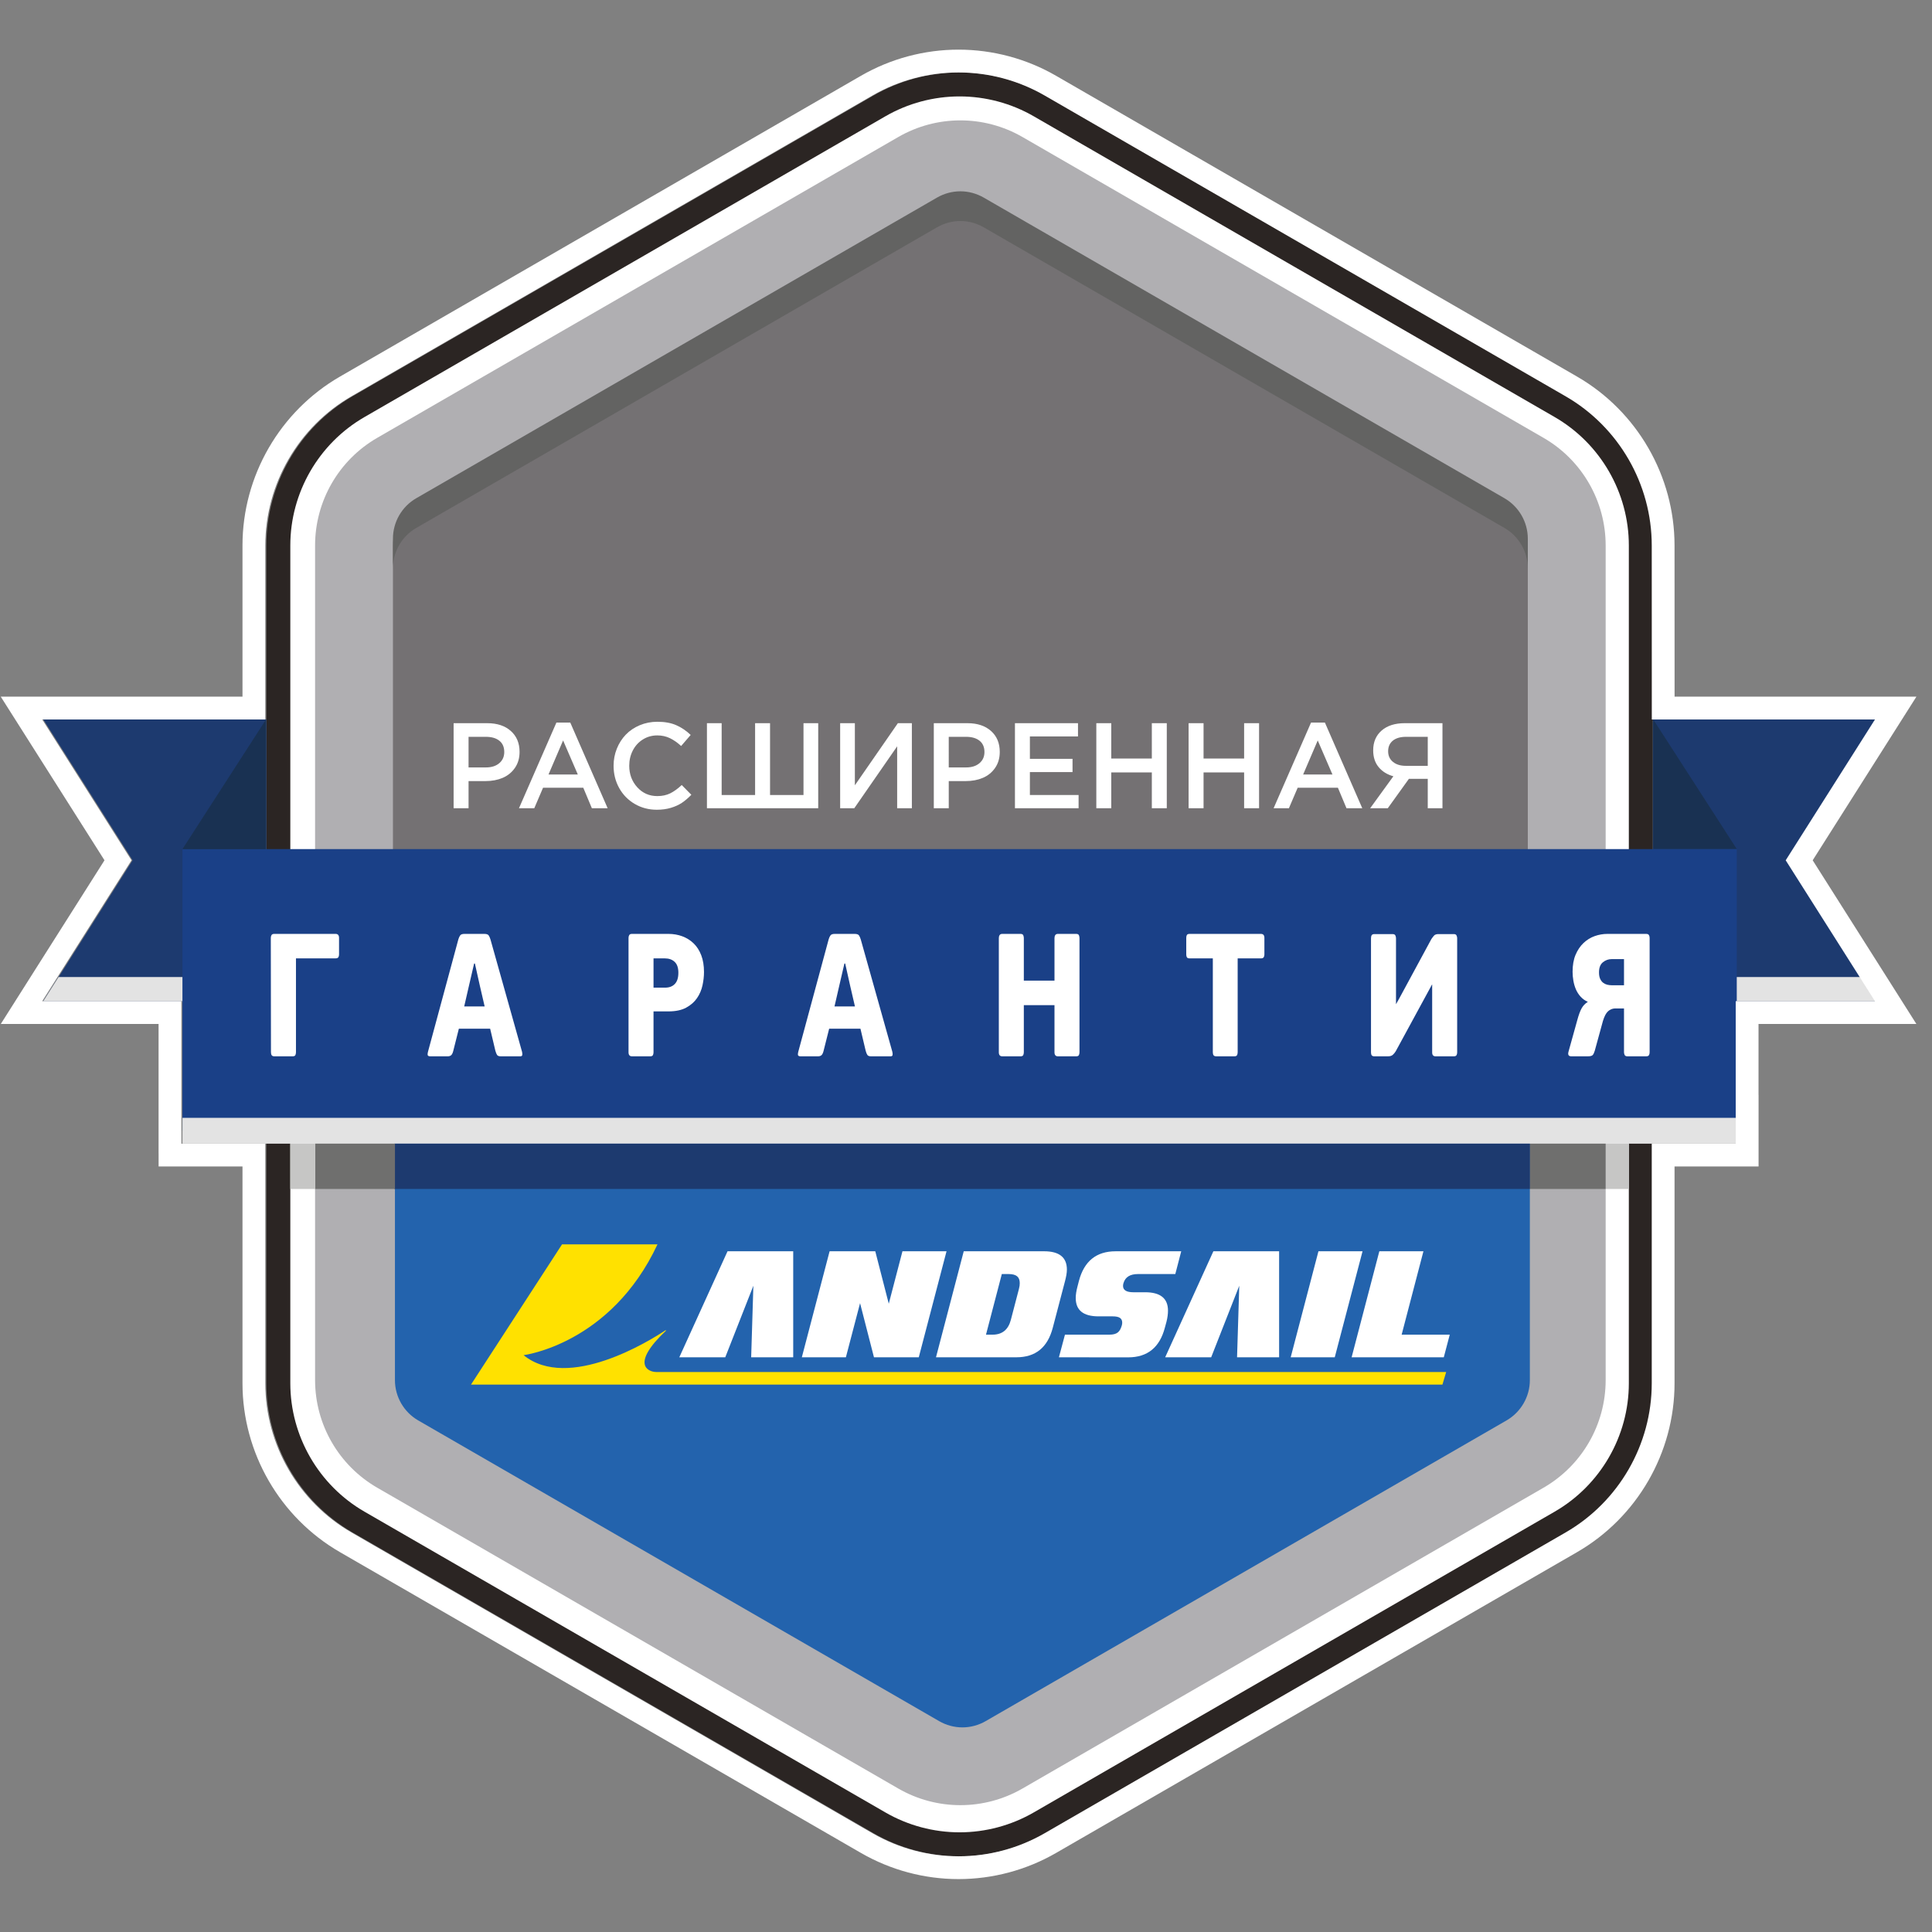 <?xml version="1.0" encoding="utf-8"?>
<!-- Generator: Adobe Illustrator 27.0.0, SVG Export Plug-In . SVG Version: 6.00 Build 0)  -->
<svg version="1.0" xmlns="http://www.w3.org/2000/svg" xmlns:xlink="http://www.w3.org/1999/xlink" x="0px" y="0px"
	 viewBox="0 0 396.85 396.85" enable-background="new 0 0 396.85 396.85" xml:space="preserve">
<rect x="0" y="0" width="396.85" height="396.85" fill="#808080" stroke="none"/>
<g id="Слой_1">
	<g>
		<path fill="#2B2523" d="M197.105,14.881c-6.202,0-12.32,1.64-17.688,4.74L72.397,81.406
			c-10.907,6.298-17.688,18.038-17.688,30.639v172.088c0,12.602,6.781,24.341,17.688,30.641l107.02,61.785
			c5.372,3.1,11.486,4.739,17.688,4.739s12.316-1.639,17.689-4.739l107.02-61.785c10.907-6.3,17.684-18.04,17.684-30.641V112.045
			c0-12.601-6.777-24.34-17.684-30.639L214.794,19.62C209.421,16.52,203.307,14.881,197.105,14.881L197.105,14.881z"/>
		<path fill="#FFFFFF" d="M197.105,19.805c5.338,0,10.605,1.41,15.228,4.077L319.349,85.67c9.391,5.422,15.229,15.527,15.229,26.375
			v172.088c0,10.847-5.838,20.952-15.229,26.374l-107.016,61.788c-4.624,2.668-9.89,4.08-15.228,4.08
			c-5.338,0-10.605-1.412-15.228-4.08L74.861,310.507c-9.393-5.422-15.228-15.527-15.228-26.374V112.045
			c0-10.847,5.835-20.953,15.228-26.375l107.016-61.787C186.5,21.214,191.767,19.805,197.105,19.805"/>
		<path fill="#B0AFB2" d="M317.05,89.934L210.034,28.148c-7.9-4.561-17.632-4.561-25.529,0L77.486,89.934
			c-7.896,4.56-12.765,12.989-12.765,22.111v88.278v62.538v20.619c0,9.123,4.868,17.549,12.769,22.111l107.016,61.784
			c7.896,4.561,17.633,4.561,25.529,0l107.016-61.784c7.901-4.561,12.765-12.987,12.765-22.111v-20.619v-62.538v-88.278
			C329.815,102.923,324.951,94.494,317.05,89.934z"/>
		<path fill="#2363AD" d="M314.247,205.651v77.834c0,3.397-1.832,6.567-4.776,8.274l-107.013,61.78
			c-1.449,0.832-3.101,1.283-4.765,1.283c-1.677,0-3.342-0.45-4.778-1.283l-107.027-61.78c-2.946-1.707-4.765-4.877-4.765-8.274
			v-77.834H314.247z"/>
		<path fill="#747173" d="M313.825,112.041v93.608H80.715v-93.608c0-3.396,1.819-6.567,4.761-8.274L192.49,41.988
			c1.454-0.832,3.103-1.285,4.781-1.285c1.677,0,3.311,0.453,4.778,1.285l107.011,61.779
			C311.991,105.474,313.825,108.645,313.825,112.041z"/>
		<path fill="#636362" d="M313.825,110.632v6.104c0-3.397-1.834-6.567-4.765-8.274L202.048,46.682
			c-1.467-0.832-3.101-1.282-4.778-1.282c-1.677,0-3.327,0.45-4.781,1.282L85.476,108.461c-2.942,1.707-4.761,4.877-4.761,8.274
			v-6.104c0-3.397,1.819-6.566,4.761-8.273l107.013-61.78c1.454-0.832,3.103-1.282,4.781-1.282c1.677,0,3.311,0.45,4.778,1.282
			l107.011,61.78C311.991,104.066,313.825,107.235,313.825,110.632z"/>
		<g>
			<path fill="#FFFFFF" d="M185.372,257.024l-2.81,10.772l-2.772-10.772h-9.383l-5.702,21.776h9.048l2.912-11.119l2.857,11.119
				h9.204l5.7-21.776H185.372z M219.149,260.791c0-2.509-1.552-3.768-4.683-3.768h-16.505l-5.7,21.776h16.505
				c3.963,0,6.427-2.024,7.486-6.08l2.524-9.612C218.997,262.242,219.149,261.473,219.149,260.791z M209.303,264.736l-1.66,6.356
				c-0.528,2.04-1.786,3.061-3.761,3.061h-1.352l3.253-12.454h1.347c1.684,0,2.335,0.62,2.335,1.881
				C209.472,263.914,209.417,264.296,209.303,264.736z M239.915,269.218c0-2.514-1.555-3.777-4.679-3.777h-2.425
				c-1.405,0-2.129-0.424-2.129-1.306c0-0.208,0.03-0.354,0.09-0.568c0.37-1.252,1.342-1.868,3.019-1.868h7.628l1.216-4.675h-13.478
				c-3.963,0-6.466,2.035-7.536,6.084l-0.309,1.201c-0.23,0.866-0.347,1.638-0.347,2.312c0,2.518,1.557,3.77,4.688,3.77h2.904
				c1.424,0,1.956,0.438,1.956,1.321c0,0.159-0.037,0.35-0.086,0.558c-0.382,1.257-0.901,1.883-2.578,1.883h-9.097l-1.24,4.647
				l14.225,0.011c3.961,0,6.477-2.035,7.538-6.097l0.326-1.199C239.821,270.655,239.915,269.897,239.915,269.218z M287.91,274.152
				l4.476-17.129h-9.059l-5.692,21.776h18.933l1.224-4.647H287.91z M139.536,278.799h9.438l5.775-14.696l-0.452,14.696h8.636
				v-21.776h-13.491L139.536,278.799z M239.338,278.799h9.449l5.769-14.696l-0.453,14.696h8.639v-21.776h-13.502L239.338,278.799z
				 M270.82,257.024l-5.7,21.776h9.05l5.707-21.776H270.82z"/>
			<path fill="#FFE100" d="M134.851,281.824c-0.056,0-0.099-0.005-0.15-0.005c-1.547-0.043-5.248-1.557,2.127-8.521
				c-0.025-0.03-0.09-0.047-0.127-0.047c-3.238,2.153-19.961,12.563-29.153,5.112c0,0,17.909-2.222,27.506-22.762h-19.605
				L96.75,284.405h32.166h9.762h157.612l0.766-2.582H134.851z"/>
		</g>
		<polygon fill="#1D3A6F" points="382.206,200.686 385.348,205.649 339.512,205.649 339.512,147.788 385.348,147.788 
			367.012,176.71 		"/>
		<polygon fill="#193152" points="339.596,174.408 356.756,174.408 339.596,147.788 		"/>
		<polygon fill="#1D3A6F" points="54.712,147.788 54.712,205.649 8.888,205.649 12.034,200.686 27.228,176.71 8.888,147.788 		"/>
		<polygon fill="#E3E3E3" points="385.348,205.649 356.748,205.649 356.748,205.985 37.475,205.985 37.475,205.649 8.888,205.649 
			12.034,200.686 382.206,200.686 		"/>
		<rect x="37.475" y="174.412" fill="#1A4087" width="319.273" height="57.849"/>
		<polygon fill="#193152" points="54.644,174.408 37.479,174.408 54.644,147.788 		"/>
		<g>
			<path fill="#FFFFFF" d="M60.794,216.143c0,0.202-0.038,0.392-0.113,0.568c-0.076,0.177-0.264,0.265-0.566,0.265h-3.746
				c-0.28,0-0.468-0.076-0.565-0.227c-0.097-0.151-0.145-0.352-0.145-0.605l-0.032-23.482c0-0.227,0.049-0.422,0.145-0.587
				c0.097-0.164,0.285-0.245,0.565-0.245h12.597c0.474,0,0.71,0.275,0.71,0.825v3.415c0,0.226-0.049,0.413-0.145,0.563
				c-0.097,0.15-0.296,0.225-0.598,0.225h-8.107V216.143z"/>
			<path fill="#FFFFFF" d="M93.092,215.918c-0.108,0.404-0.248,0.681-0.42,0.832c-0.173,0.151-0.409,0.227-0.71,0.227h-3.585
				c-0.237,0-0.399-0.056-0.485-0.17c-0.086-0.114-0.076-0.384,0.032-0.813l6.233-23.066c0.108-0.353,0.237-0.624,0.387-0.813
				c0.151-0.189,0.441-0.284,0.872-0.284h4.07c0.452,0,0.747,0.101,0.888,0.302c0.14,0.202,0.263,0.479,0.372,0.832l6.492,23.104
				c0.065,0.303,0.075,0.529,0.032,0.681c-0.043,0.151-0.183,0.227-0.42,0.227h-4.005c-0.367,0-0.614-0.095-0.743-0.284
				s-0.248-0.485-0.356-0.889l-1.066-4.5h-6.427L93.092,215.918z M98.583,202.552l-1.034-4.633h-0.162l-1.066,4.595l-0.969,4.216
				h4.199L98.583,202.552z"/>
			<path fill="#FFFFFF" d="M134.24,216.145c0,0.202-0.038,0.391-0.113,0.567c-0.076,0.176-0.264,0.265-0.565,0.265h-3.747
				c-0.474,0-0.71-0.277-0.71-0.832v-23.482c0-0.227,0.049-0.422,0.145-0.587c0.097-0.164,0.285-0.245,0.565-0.245h7.493
				c1.012,0,1.959,0.164,2.842,0.491c0.883,0.328,1.658,0.813,2.326,1.456c0.667,0.643,1.189,1.456,1.566,2.439
				c0.376,0.983,0.565,2.131,0.565,3.441c0,0.883-0.103,1.797-0.307,2.742c-0.205,0.945-0.576,1.815-1.114,2.609
				c-0.539,0.794-1.281,1.45-2.229,1.966c-0.948,0.517-2.164,0.775-3.65,0.775h-3.068V216.145z M139.343,199.809
				c0-1.008-0.253-1.752-0.759-2.231c-0.506-0.479-1.179-0.718-2.019-0.718h-2.325v6.012h2.39c0.84,0,1.501-0.252,1.986-0.757
				C139.101,201.612,139.343,200.844,139.343,199.809z"/>
			<path fill="#FFFFFF" d="M169.154,215.918c-0.108,0.404-0.248,0.681-0.42,0.832c-0.173,0.151-0.409,0.227-0.71,0.227h-3.585
				c-0.237,0-0.399-0.056-0.485-0.17c-0.086-0.114-0.076-0.384,0.032-0.813l6.233-23.066c0.108-0.353,0.237-0.624,0.387-0.813
				c0.151-0.189,0.441-0.284,0.872-0.284h4.07c0.452,0,0.747,0.101,0.888,0.302c0.14,0.202,0.263,0.479,0.372,0.832l6.492,23.104
				c0.065,0.303,0.075,0.529,0.032,0.681c-0.043,0.151-0.183,0.227-0.42,0.227h-4.005c-0.367,0-0.614-0.095-0.743-0.284
				s-0.248-0.485-0.356-0.889l-1.066-4.5h-6.427L169.154,215.918z M174.645,202.552l-1.034-4.633h-0.162l-1.066,4.595l-0.969,4.216
				h4.199L174.645,202.552z"/>
			<path fill="#FFFFFF" d="M216.6,192.704c0-0.252,0.053-0.462,0.162-0.626c0.107-0.164,0.291-0.247,0.549-0.247h3.746
				c0.302,0,0.49,0.094,0.565,0.284c0.075,0.189,0.114,0.384,0.114,0.586v23.445c0,0.202-0.038,0.391-0.114,0.567
				c-0.075,0.176-0.263,0.265-0.565,0.265h-3.746c-0.474,0-0.71-0.277-0.71-0.832v-9.681h-6.298v9.681
				c0,0.202-0.038,0.391-0.113,0.567c-0.076,0.176-0.264,0.265-0.565,0.265h-3.747c-0.474,0-0.71-0.277-0.71-0.832v-23.445
				c0-0.252,0.054-0.459,0.162-0.624c0.108-0.164,0.291-0.245,0.549-0.245h3.747c0.301,0,0.489,0.095,0.565,0.285
				c0.075,0.19,0.113,0.386,0.113,0.588v8.731h6.298V192.704z"/>
			<path fill="#FFFFFF" d="M259.573,196.635c-0.097,0.15-0.285,0.225-0.565,0.225h-4.78v19.283c0,0.202-0.038,0.392-0.113,0.568
				c-0.076,0.177-0.264,0.265-0.565,0.265h-3.715c-0.28,0-0.468-0.076-0.565-0.227c-0.097-0.151-0.145-0.354-0.145-0.607V196.86
				h-4.748c-0.302,0-0.495-0.075-0.581-0.225c-0.086-0.151-0.129-0.337-0.129-0.563v-3.415c0-0.25,0.043-0.45,0.129-0.6
				c0.086-0.151,0.28-0.225,0.581-0.225h14.631c0.474,0,0.71,0.275,0.71,0.825v3.415
				C259.718,196.298,259.67,196.485,259.573,196.635z"/>
			<path fill="#FFFFFF" d="M281.616,192.738c0-0.277,0.049-0.491,0.145-0.642c0.097-0.152,0.285-0.227,0.566-0.227h3.714
				c0.301,0,0.495,0.095,0.581,0.284c0.086,0.189,0.129,0.385,0.129,0.586v13.537c0.194-0.327,0.382-0.662,0.565-1.002
				c0.183-0.341,0.372-0.686,0.565-1.04l6.137-11.344c0.173-0.252,0.35-0.485,0.533-0.699c0.182-0.213,0.489-0.321,0.92-0.321h3.166
				c0.28,0,0.463,0.095,0.549,0.284c0.086,0.189,0.129,0.372,0.129,0.548v23.482c0,0.202-0.043,0.385-0.129,0.548
				c-0.086,0.164-0.28,0.246-0.581,0.246h-3.715c-0.474,0-0.71-0.265-0.71-0.794V202.23h-0.032l-7.461,13.726
				c-0.173,0.278-0.372,0.517-0.598,0.719c-0.226,0.202-0.555,0.302-0.986,0.302h-2.777c-0.28,0-0.468-0.069-0.566-0.208
				c-0.097-0.138-0.145-0.334-0.145-0.586V192.738z"/>
			<path fill="#FFFFFF" d="M323.022,199.621c0-1.361,0.204-2.527,0.614-3.498c0.409-0.97,0.953-1.777,1.631-2.42
				c0.678-0.642,1.442-1.115,2.293-1.418c0.851-0.302,1.728-0.454,2.632-0.454h7.946c0.28,0,0.468,0.082,0.565,0.245
				c0.097,0.165,0.145,0.359,0.145,0.587v23.482c0,0.252-0.049,0.454-0.145,0.605c-0.097,0.151-0.285,0.227-0.565,0.227h-3.844
				c-0.302,0-0.496-0.095-0.581-0.284c-0.086-0.189-0.129-0.372-0.129-0.548v-8.999h-1.906c-0.496,0.025-0.948,0.214-1.357,0.567
				c-0.409,0.353-0.764,1.021-1.065,2.004l-1.68,6.126c-0.129,0.429-0.274,0.725-0.436,0.888c-0.162,0.164-0.49,0.246-0.985,0.246
				h-3.391c-0.56,0-0.754-0.315-0.581-0.945l1.809-6.504c0.28-1.034,0.57-1.827,0.872-2.382c0.301-0.555,0.732-1.008,1.292-1.362
				c-0.581-0.251-1.077-0.605-1.486-1.058c-0.409-0.454-0.732-0.958-0.969-1.512c-0.237-0.555-0.409-1.147-0.517-1.778
				C323.076,200.806,323.022,200.201,323.022,199.621z M328.449,199.734c0,0.555,0.081,1.002,0.243,1.342
				c0.161,0.34,0.365,0.605,0.613,0.794c0.247,0.189,0.522,0.321,0.824,0.397c0.301,0.075,0.602,0.113,0.904,0.113h2.551v-5.369
				h-2.551c-0.646,0-1.239,0.214-1.777,0.643C328.718,198.083,328.449,198.776,328.449,199.734z"/>
		</g>
		<rect x="37.479" y="229.614" fill="#E3E3E3" width="319.277" height="5.304"/>
		<g>
			<path fill="#FFFFFF" d="M93.176,166.02v-17.471h6.908c2.034,0,3.649,0.534,4.846,1.602c1.196,1.068,1.794,2.499,1.794,4.295
				c0,1.275-0.32,2.372-0.959,3.292c-0.638,0.919-1.477,1.599-2.515,2.041c-1.038,0.441-2.213,0.662-3.523,0.662h-3.48v5.58H93.176z
				 M96.246,157.637h3.569c1.145,0,2.059-0.29,2.741-0.871c0.683-0.581,1.024-1.346,1.024-2.297c0-1.007-0.335-1.778-1.006-2.314
				c-0.67-0.536-1.59-0.805-2.76-0.805h-3.569V157.637z"/>
			<path fill="#FFFFFF" d="M106.602,166.02l7.688-17.593h2.851l7.675,17.593h-3.241l-1.766-4.216h-8.26l-1.803,4.216H106.602z
				 M112.669,159.088h6.019l-3.022-6.993L112.669,159.088z"/>
			<path fill="#FFFFFF" d="M126.035,157.29c0-1.235,0.223-2.406,0.67-3.511c0.446-1.105,1.06-2.065,1.839-2.877
				c0.78-0.813,1.734-1.457,2.863-1.933c1.128-0.475,2.339-0.713,3.63-0.713c1.503,0,2.788,0.233,3.856,0.698
				c1.068,0.465,2.061,1.134,2.979,2.008l-1.961,2.272c-0.764-0.701-1.535-1.238-2.315-1.613c-0.779-0.374-1.64-0.562-2.582-0.562
				c-1.089,0-2.076,0.277-2.961,0.831c-0.886,0.554-1.574,1.306-2.065,2.255c-0.491,0.949-0.737,1.998-0.737,3.146
				c0,1.736,0.548,3.208,1.645,4.417c1.097,1.21,2.469,1.815,4.118,1.815c1.007,0,1.89-0.188,2.65-0.562
				c0.759-0.375,1.549-0.945,2.37-1.711l1.974,2.004c-0.65,0.669-1.294,1.217-1.931,1.645c-0.638,0.427-1.394,0.771-2.266,1.034
				c-0.873,0.262-1.838,0.393-2.894,0.393c-1.665,0-3.177-0.397-4.538-1.193c-1.361-0.795-2.425-1.883-3.192-3.262
				C126.418,160.488,126.035,158.962,126.035,157.29z"/>
			<path fill="#FFFFFF" d="M145.211,166.02v-17.471h3.022v14.754h6.871v-14.754h3.07v14.754h6.871v-14.754h3.022v17.471H145.211z"/>
			<path fill="#FFFFFF" d="M172.575,166.02v-17.471h3.022v12.756l8.833-12.756h2.875v17.471h-3.021v-12.719l-8.809,12.719H172.575z"
				/>
			<path fill="#FFFFFF" d="M191.812,166.02v-17.471h6.908c2.034,0,3.649,0.534,4.846,1.602c1.196,1.068,1.794,2.499,1.794,4.295
				c0,1.275-0.32,2.372-0.959,3.292c-0.638,0.919-1.477,1.599-2.515,2.041c-1.038,0.441-2.213,0.662-3.523,0.662h-3.48v5.58H191.812
				z M194.882,157.637h3.569c1.145,0,2.059-0.29,2.741-0.871c0.683-0.581,1.024-1.346,1.024-2.297c0-1.007-0.335-1.778-1.006-2.314
				c-0.67-0.536-1.59-0.805-2.76-0.805h-3.569V157.637z"/>
			<path fill="#FFFFFF" d="M208.479,166.02v-17.471h12.951v2.717h-9.881v4.605h8.759v2.717h-8.759v4.715h10.003v2.717H208.479z"/>
			<path fill="#FFFFFF" d="M225.194,166.02v-17.471h3.07v7.261h8.333v-7.261h3.07v17.471h-3.07v-7.358h-8.333v7.358H225.194z"/>
			<path fill="#FFFFFF" d="M244.151,166.02v-17.471h3.07v7.261h8.333v-7.261h3.07v17.471h-3.07v-7.358h-8.333v7.358H244.151z"/>
			<path fill="#FFFFFF" d="M261.61,166.02l7.688-17.593h2.851l7.675,17.593h-3.241l-1.766-4.216h-8.26l-1.803,4.216H261.61z
				 M267.677,159.088h6.019l-3.022-6.993L267.677,159.088z"/>
			<path fill="#FFFFFF" d="M281.445,166.02l4.764-6.567c-1.268-0.348-2.276-0.974-3.023-1.878c-0.747-0.903-1.121-2.052-1.121-3.445
				c0-1.71,0.579-3.067,1.738-4.073c1.158-1.005,2.742-1.508,4.751-1.508h7.741v17.471h-3.022v-6.043h-3.868l-4.343,6.043H281.445z
				 M285.135,154.324c0,0.906,0.33,1.63,0.989,2.172c0.659,0.542,1.537,0.812,2.635,0.812h4.515v-5.958h-4.465
				c-1.156,0-2.056,0.261-2.703,0.783C285.459,152.656,285.135,153.386,285.135,154.324z"/>
		</g>
		<g>
			<path fill="#FFFFFF" d="M196.886,14.881c6.202,0,12.321,1.64,17.693,4.74l107.016,61.786
				c10.911,6.298,17.688,18.038,17.688,30.639l0.011,35.743h45.84l-18.336,28.923l15.194,23.976l3.142,4.962h-28.6v0.337v23.629
				h0.009v5.304h-17.26v49.215c0,12.602-6.776,24.341-17.688,30.641l-107.016,61.785c-5.372,3.1-11.49,4.739-17.693,4.739
				c-6.202,0-12.312-1.639-17.684-4.739l-107.02-61.785c-10.911-6.3-17.689-18.04-17.689-30.641v-49.215H37.264v-2.657h-0.006
				v-26.275v-0.337H8.673l3.142-4.962L27.01,176.71L8.673,147.788h45.82v-35.743c0-12.601,6.777-24.34,17.689-30.639L179.198,19.62
				C184.57,16.52,190.684,14.881,196.886,14.881 M196.886,10.196c-7.02,0-13.946,1.856-20.03,5.367L69.84,77.349
				c-12.355,7.132-20.031,20.426-20.031,34.696v31.058H8.673H0.157l4.56,7.193l16.746,26.415L7.858,198.179l-3.143,4.964
				l-4.552,7.19h8.51h23.9v21.928v4.685h0.006v2.657h4.685h12.545v44.531c0,14.269,7.675,27.564,20.031,34.698l107.02,61.785
				c6.085,3.511,13.009,5.367,20.026,5.367c7.024,0,13.951-1.856,20.034-5.366l107.016-61.786
				c12.355-7.134,20.03-20.429,20.03-34.698v-44.531h12.575h4.685v-4.685v-5.304v-4.685h-0.009v-14.596h23.915h8.51l-4.552-7.19
				l-3.142-4.962l-13.606-21.47l16.746-26.415l4.56-7.193h-8.517h-41.157l-0.01-31.06c0-14.268-7.675-27.563-20.031-34.695
				L216.921,15.563C210.837,12.052,203.909,10.196,196.886,10.196L196.886,10.196z"/>
		</g>
		<rect x="80.999" y="234.918" fill="#1D3A6F" width="233.278" height="9.305"/>
		<rect x="64.721" y="234.918" fill="#6F6F6E" width="16.408" height="9.305"/>
		<rect x="59.633" y="234.918" fill="#C6C6C5" width="5.089" height="9.305"/>
		<rect x="329.815" y="234.918" fill="#C6C6C5" width="4.763" height="9.305"/>
		<rect x="314.277" y="234.918" fill="#6F6F6E" width="15.538" height="9.305"/>
	</g>
</g>
<g id="Слой_3">
</g>
<g id="Слой_2">
</g>
<g id="Слой_4">
</g>
</svg>
